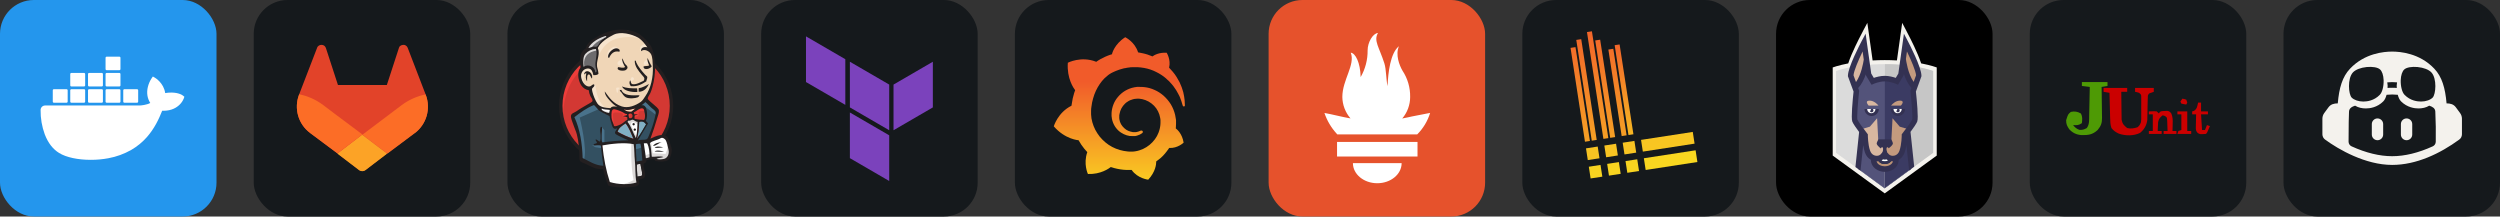 <svg width="554.25" height="48" viewBox="0 0 2956 256" 
        fill="none" xmlns="http://www.w3.org/2000/svg" xmlns:xlink="http://www.w3.org/1999/xlink" version="1.1">
        <rect x="0" y="0" width="2956" height="256" fill="#333333" stroke="none"/>
        <defs>
            



<linearGradient id="icon_4_linearGradient" x1="123.5" y1="250.434" x2="123.5" y2="96.701" gradientUnits="userSpaceOnUse">
<stop stop-color="#FCEE1F"/>
<stop offset="1" stop-color="#F15B2A"/>
</linearGradient>

<linearGradient id="icon_6_paint0_linear_124_75" x1="195.024" y1="594.696" x2="-212.871" y2="-1690.35" gradientUnits="userSpaceOnUse">
<stop stop-color="#FAED1E"/>
<stop offset="1" stop-color="#F15B2B"/>
</linearGradient>
<linearGradient id="icon_6_paint1_linear_124_75" x1="155.831" y1="609.654" x2="-480.825" y2="-701.764" gradientUnits="userSpaceOnUse">
<stop stop-color="#FAED1E"/>
<stop offset="1" stop-color="#F15B2B"/>
</linearGradient>
<linearGradient id="icon_6_paint2_linear_124_75" x1="226.336" y1="830.741" x2="-181.559" y2="-1454.3" gradientUnits="userSpaceOnUse">
<stop stop-color="#FAED1E"/>
<stop offset="1" stop-color="#F15B2B"/>
</linearGradient>
<linearGradient id="icon_6_paint3_linear_124_75" x1="194.99" y1="594.595" x2="-212.906" y2="-1690.45" gradientUnits="userSpaceOnUse">
<stop stop-color="#FAED1E"/>
<stop offset="1" stop-color="#F15B2B"/>
</linearGradient>
<linearGradient id="icon_6_paint4_linear_124_75" x1="226.426" y1="830.761" x2="-181.07" y2="-1454.43" gradientUnits="userSpaceOnUse">
<stop stop-color="#FAED1E"/>
<stop offset="1" stop-color="#F15B2B"/>
</linearGradient>
<linearGradient id="icon_6_paint5_linear_124_75" x1="147.941" y1="447.412" x2="-488.715" y2="-864.006" gradientUnits="userSpaceOnUse">
<stop stop-color="#FAED1E"/>
<stop offset="1" stop-color="#F15B2B"/>
</linearGradient>
<linearGradient id="icon_6_paint6_linear_124_75" x1="195.1" y1="594.676" x2="-212.395" y2="-1690.52" gradientUnits="userSpaceOnUse">
<stop stop-color="#FAED1E"/>
<stop offset="1" stop-color="#F15B2B"/>
</linearGradient>
<linearGradient id="icon_6_paint7_linear_124_75" x1="226.371" y1="830.66" x2="-181.525" y2="-1454.38" gradientUnits="userSpaceOnUse">
<stop stop-color="#FAED1E"/>
<stop offset="1" stop-color="#F15B2B"/>
</linearGradient>
<linearGradient id="icon_6_paint8_linear_124_75" x1="264.486" y1="327.975" x2="252.801" y2="8.464" gradientUnits="userSpaceOnUse">
<stop stop-color="#FAED1E"/>
<stop offset="1" stop-color="#F15B2B"/>
</linearGradient>
<linearGradient id="icon_6_paint9_linear_124_75" x1="266.817" y1="328.092" x2="255.323" y2="8.381" gradientUnits="userSpaceOnUse">
<stop stop-color="#FAED1E"/>
<stop offset="1" stop-color="#F15B2B"/>
</linearGradient>
<linearGradient id="icon_6_paint10_linear_124_75" x1="268.68" y1="328.209" x2="257.331" y2="8.31" gradientUnits="userSpaceOnUse">
<stop stop-color="#FAED1E"/>
<stop offset="1" stop-color="#F15B2B"/>
</linearGradient>
<linearGradient id="icon_6_paint11_linear_124_75" x1="265.694" y1="328.064" x2="254.105" y2="8.417" gradientUnits="userSpaceOnUse">
<stop stop-color="#FAED1E"/>
<stop offset="1" stop-color="#F15B2B"/>
</linearGradient>
<linearGradient id="icon_6_paint12_linear_124_75" x1="261.666" y1="327.844" x2="249.738" y2="8.541" gradientUnits="userSpaceOnUse">
<stop stop-color="#FAED1E"/>
<stop offset="1" stop-color="#F15B2B"/>
</linearGradient>
<linearGradient id="icon_6_paint13_linear_124_75" x1="139.641" y1="231.642" x2="110.021" y2="39.277" gradientUnits="userSpaceOnUse">
<stop stop-color="#FAED1E"/>
<stop offset="1" stop-color="#F15B2B"/>
</linearGradient>



        </defs>
        
            <g transform="translate(0, 0)">
                <svg width="256" height="256" title="Docker" viewBox="0 0 256 256" fill="none" xmlns="http://www.w3.org/2000/svg">
<rect width="256" height="256" rx="40" fill="#2496ED"/>
<path d="M147.046 121.464H162.056C162.404 121.464 162.738 121.326 162.985 121.08C163.232 120.835 163.372 120.501 163.373 120.153V106.787C163.373 106.438 163.235 106.103 162.987 105.855C162.74 105.608 162.405 105.47 162.056 105.47H147.046C146.699 105.47 146.365 105.608 146.12 105.853C145.874 106.099 145.736 106.432 145.736 106.78V120.153C145.736 120.876 146.324 121.464 147.046 121.464ZM126.122 83.001H141.125C141.474 83.001 141.809 82.862 142.056 82.615C142.303 82.368 142.442 82.033 142.442 81.684V68.31C142.44 67.962 142.301 67.629 142.054 67.383C141.807 67.138 141.473 67 141.125 67H126.122C125.775 67 125.441 67.138 125.196 67.384C124.95 67.63 124.812 67.963 124.812 68.31V81.684C124.812 82.406 125.393 83.001 126.122 83.001ZM126.122 102.232H141.125C141.473 102.231 141.808 102.091 142.054 101.845C142.301 101.598 142.44 101.264 142.442 100.915V87.549C142.44 87.201 142.301 86.867 142.054 86.622C141.807 86.376 141.473 86.238 141.125 86.238H126.122C125.775 86.238 125.441 86.376 125.196 86.622C124.95 86.868 124.812 87.201 124.812 87.549V100.915C124.812 101.637 125.393 102.225 126.122 102.232ZM105.368 102.232H120.385C120.732 102.229 121.063 102.088 121.307 101.842C121.551 101.595 121.688 101.262 121.688 100.915V87.549C121.688 87.201 121.55 86.868 121.304 86.622C121.058 86.376 120.725 86.238 120.378 86.238H105.375C105.028 86.238 104.694 86.376 104.448 86.622C104.203 86.868 104.065 87.201 104.065 87.549V100.915C104.065 101.637 104.653 102.225 105.375 102.232M84.38 102.232H99.39C99.738 102.231 100.071 102.091 100.317 101.844C100.562 101.597 100.7 101.263 100.7 100.915V87.549C100.7 87.201 100.562 86.868 100.316 86.622C100.071 86.376 99.737 86.238 99.39 86.238H84.38C84.032 86.238 83.698 86.376 83.451 86.622C83.204 86.867 83.064 87.201 83.063 87.549V100.915C83.063 101.637 83.658 102.225 84.38 102.232ZM126.122 121.464H141.125C141.473 121.464 141.807 121.326 142.054 121.08C142.301 120.835 142.44 120.501 142.442 120.153V106.787C142.442 106.438 142.303 106.103 142.056 105.855C141.809 105.608 141.474 105.47 141.125 105.47H126.122C125.775 105.47 125.441 105.608 125.196 105.853C124.95 106.099 124.812 106.432 124.812 106.78V120.153C124.812 120.876 125.393 121.464 126.122 121.464ZM105.368 121.464H120.385C120.731 121.462 121.062 121.323 121.307 121.077C121.551 120.832 121.688 120.5 121.688 120.153V106.787C121.689 106.615 121.656 106.444 121.591 106.285C121.526 106.126 121.43 105.981 121.309 105.858C121.188 105.736 121.044 105.639 120.886 105.572C120.727 105.505 120.557 105.47 120.385 105.47H105.368C105.022 105.471 104.69 105.61 104.446 105.856C104.202 106.101 104.065 106.434 104.065 106.78V120.153C104.065 120.876 104.653 121.464 105.375 121.464M84.38 121.464H99.39C99.737 121.464 100.071 121.326 100.316 121.08C100.562 120.834 100.7 120.501 100.7 120.153V106.787C100.701 106.615 100.668 106.444 100.603 106.285C100.538 106.126 100.442 105.981 100.321 105.858C100.2 105.736 100.056 105.639 99.898 105.572C99.739 105.505 99.569 105.47 99.397 105.47H84.38C84.031 105.47 83.696 105.608 83.448 105.855C83.201 106.103 83.063 106.438 83.063 106.787V120.153C83.063 120.876 83.658 121.464 84.38 121.464ZM63.697 121.464H78.713C79.06 121.462 79.391 121.323 79.635 121.077C79.88 120.832 80.017 120.5 80.017 120.153V106.787C80.018 106.615 79.985 106.444 79.92 106.285C79.855 106.126 79.759 105.981 79.638 105.858C79.517 105.736 79.373 105.639 79.214 105.572C79.056 105.505 78.885 105.47 78.713 105.47H63.697C63.35 105.471 63.019 105.61 62.775 105.856C62.531 106.101 62.393 106.434 62.393 106.78V120.153C62.393 120.876 62.967 121.464 63.697 121.464ZM216.321 113.049C215.861 112.687 211.561 109.436 202.48 109.436C200.086 109.443 197.692 109.649 195.326 110.052C193.57 98.011 183.618 92.132 183.171 91.877L180.735 90.467L179.134 92.783C177.122 95.886 175.663 99.314 174.799 102.912C173.17 109.783 174.161 116.243 177.653 121.761C173.439 124.113 166.674 124.687 165.3 124.736H53.32C51.914 124.738 50.566 125.296 49.57 126.289C48.575 127.282 48.013 128.629 48.007 130.035C47.876 139.844 49.537 149.595 52.909 158.807C56.769 168.922 62.507 176.374 69.98 180.935C78.338 186.057 91.938 188.989 107.344 188.989C114.307 189.01 121.249 188.38 128.098 187.105C137.61 185.358 146.763 182.032 155.178 177.266C162.12 173.25 168.353 168.143 173.665 162.136C182.534 152.092 187.818 140.907 191.749 130.97H193.315C203.033 130.97 209.004 127.081 212.298 123.822C214.487 121.747 216.194 119.218 217.306 116.413L218 114.373L216.321 113.049Z" fill="white"/>
</svg>
            </g>

            <g transform="translate(300, 0)">
                <svg width="256" height="256" title="GitLab" viewBox="0 0 256 256" fill="none" xmlns="http://www.w3.org/2000/svg" id="gitlab">
<style>
#gitlab {
    rect {fill: #15191C}

    @media (prefers-color-scheme: light) {
        rect {fill: #F4F2ED}
    }
}
</style>
<rect width="256" height="256" rx="40" fill="#15191C"/>
<path d="M203.416 112.127L203.253 111.638L182.034 56.469C181.545 55.327 180.892 54.511 179.913 53.858C178.933 53.205 177.791 52.878 176.648 53.042C175.506 53.042 174.363 53.531 173.384 54.184C172.404 54.837 171.752 55.98 171.588 56.959L157.388 100.539H99.608L85.408 56.959C85.082 55.98 84.429 54.837 83.613 54.184C82.633 53.531 81.654 53.042 80.348 53.042C79.206 53.042 78.063 53.205 77.084 53.858C76.105 54.511 75.288 55.327 74.962 56.469L53.743 111.474L53.58 111.964C47.378 128.286 52.601 146.73 66.638 157.176L66.801 157.339L98.955 181.333L114.788 193.411L124.418 200.756C126.703 202.551 129.967 202.551 132.252 200.756L141.882 193.411L157.715 181.333L190.032 157.176C190.032 157.176 190.032 157.176 190.195 157.176C204.396 146.893 209.619 128.449 203.416 112.127Z" fill="#E24329"/>
<path d="M203.416 112.127L203.253 111.638C192.807 113.76 183.177 118.167 174.853 124.369C174.69 124.369 149.717 143.302 128.498 159.298C144.331 171.213 158.041 181.659 158.041 181.659L190.359 157.503C190.359 157.503 190.359 157.503 190.522 157.503C204.396 146.893 209.619 128.449 203.416 112.127Z" fill="#FC6D26"/>
<path d="M98.955 181.659L114.788 193.738L124.418 201.082C126.703 202.878 129.967 202.878 132.252 201.082L141.882 193.738L157.715 181.659C157.715 181.659 144.004 171.213 128.172 159.298C112.666 171.213 98.955 181.659 98.955 181.659Z" fill="#FCA326"/>
<path d="M82.144 124.206C73.819 118.003 64.189 113.596 53.743 111.474L53.58 111.964C47.378 128.286 52.601 146.73 66.638 157.176L66.801 157.339L98.955 181.333C98.955 181.333 112.666 170.887 128.498 158.972C107.28 143.302 82.307 124.369 82.144 124.206Z" fill="#FC6D26"/>
</svg>
            </g>

            <g transform="translate(600, 0)">
                <svg width="256" height="256" title="Jenkins" viewBox="0 0 256 256" fill="none" xmlns="http://www.w3.org/2000/svg" id="jenkins">
<style>
#jenkins {
    rect {fill: #15191C}

    @media (prefers-color-scheme: light) {
        rect {fill: #F4F2ED}
    }
}
</style>
<rect width="256" height="256" rx="40" fill="#15191C"/>
<path fill-rule="evenodd" clip-rule="evenodd" d="M193.968 124.948C193.968 161.931 164.657 191.911 128.501 191.911C92.345 191.911 63.034 161.931 63.034 124.948C63.034 87.965 92.345 57.984 128.501 57.984C164.657 57.984 193.968 87.965 193.968 124.948Z" fill="#D33833"/>
<path d="M65.702 141.533C65.702 141.533 60.963 71.701 125.308 69.706L120.819 62.224L85.903 73.946L75.927 85.418L67.198 102.128L62.21 121.581L63.706 134.55" fill="#EF3D3A"/>
<path d="M83.662 79.267C72.175 91.02 65.067 107.247 65.067 125.198C65.067 143.146 72.175 159.375 83.662 171.125C95.153 182.876 110.991 190.127 128.5 190.127C146.009 190.127 161.848 182.876 173.339 171.125C184.824 159.375 191.934 143.146 191.934 125.198C191.934 107.247 184.824 91.02 173.339 79.267C161.848 67.519 146.009 60.268 128.5 60.267C110.991 60.268 95.153 67.519 83.662 79.267ZM80.754 173.968C68.547 161.484 61 144.23 61 125.198C61 106.163 68.547 88.911 80.754 76.426C92.959 63.939 109.853 56.199 128.5 56.201C147.147 56.199 164.043 63.939 176.245 76.426C188.454 88.911 196.001 106.165 196 125.198C196.001 144.23 188.454 161.484 176.245 173.968C164.043 186.455 147.147 194.194 128.5 194.194C109.853 194.194 92.959 186.455 80.754 173.968Z" fill="#231F20"/>
<path fill-rule="evenodd" clip-rule="evenodd" d="M156.059 125.319L146.083 126.816L132.615 128.312L123.886 128.561L115.406 128.312L108.922 126.317L103.185 120.082L98.696 107.363L97.699 104.619L91.713 102.624L88.222 96.888L85.728 88.658L88.471 81.425L94.955 79.18L100.193 81.675L102.687 87.161L105.68 86.662L106.677 85.416L105.68 79.679L105.43 72.447L106.926 62.471L106.868 56.773L111.416 49.502L119.396 43.766L133.363 37.78L148.825 40.025L162.293 49.752L168.528 59.727L172.519 66.96L173.516 84.917L170.523 100.38L165.037 114.096L159.799 121.329" fill="#F0D6B7"/>
<path fill-rule="evenodd" clip-rule="evenodd" d="M147.579 168.465L111.914 169.961V175.947L114.907 196.896L113.411 198.643L88.471 190.162L86.725 187.17L84.231 158.988L78.496 142.029L77.248 138.039L97.2 124.322L103.435 121.827L108.922 128.561L113.66 132.801L119.147 134.547L121.641 135.295L124.634 148.263L126.878 151.007L132.615 149.012L128.624 156.744L150.322 166.968L147.579 168.465Z" fill="#335061"/>
<path fill-rule="evenodd" clip-rule="evenodd" d="M88.471 81.425L94.955 79.18L100.193 81.675L102.687 87.161L105.68 86.662L106.428 83.669L104.932 77.934L106.428 64.216L105.181 56.734L109.67 51.497L119.396 43.766L116.653 40.025L102.936 46.759L97.2 51.248L93.958 58.231L88.97 64.965L87.473 72.946L88.471 81.425Z" fill="#6D6B6D"/>
<path fill-rule="evenodd" clip-rule="evenodd" d="M98.696 57.982C98.696 57.982 102.437 48.754 117.401 44.265C132.365 39.776 118.149 41.022 118.149 41.022L101.939 47.258L95.703 53.492L92.96 58.481L98.696 57.982Z" fill="#DCD9D8"/>
<path fill-rule="evenodd" clip-rule="evenodd" d="M91.214 79.679C91.214 79.679 85.977 62.221 105.929 59.727L105.181 56.734L91.464 59.977L87.473 72.946L88.471 81.425L91.214 79.679Z" fill="#DCD9D8"/>
<path fill-rule="evenodd" clip-rule="evenodd" d="M99.195 102.873L102.461 99.709C102.461 99.709 103.934 99.881 104.183 101.626C104.432 103.372 105.181 119.085 115.905 127.565C116.883 128.338 107.924 126.317 107.924 126.317L99.943 113.847" fill="#F7E4CD"/>
<path fill-rule="evenodd" clip-rule="evenodd" d="M145.086 98.135C145.086 98.135 145.667 90.575 147.703 91.157C149.739 91.738 149.739 93.774 149.739 93.774C149.739 93.774 144.795 96.972 145.086 98.135Z" fill="#F7E4CD"/>
<path d="M165.785 70.452C165.785 70.452 161.674 71.32 161.296 74.941C160.917 78.563 165.785 75.689 166.533 75.44" fill="#F7E4CD"/>
<path d="M135.608 70.702C135.608 70.702 130.12 71.45 130.12 74.941C130.12 78.433 136.356 78.184 138.102 76.687" fill="#F7E4CD"/>
<path fill-rule="evenodd" clip-rule="evenodd" d="M101.689 86.912C101.689 86.912 92.211 81.176 91.214 86.663C90.217 92.15 87.972 96.14 92.711 101.876L89.469 100.879L86.476 93.148L85.479 85.666L91.214 79.679L97.699 80.178L101.44 83.171L101.689 86.912Z" fill="#F7E4CD"/>
<path fill-rule="evenodd" clip-rule="evenodd" d="M106.178 71.2C106.178 71.2 110.418 49.253 131.867 45.013C149.525 41.523 158.801 45.761 162.293 49.752C162.293 49.752 146.581 31.047 131.617 36.783C116.653 42.52 105.68 52.994 105.929 59.727C106.354 71.196 106.178 71.2 106.178 71.2Z" fill="#F7E4CD"/>
<path fill-rule="evenodd" clip-rule="evenodd" d="M164.039 52.245C164.039 52.245 156.807 51.996 156.557 58.481C156.557 58.481 156.557 59.478 157.056 60.475C157.056 60.475 162.793 53.991 166.284 57.483" fill="#F7E4CD"/>
<path fill-rule="evenodd" clip-rule="evenodd" d="M132.369 61.151C132.369 61.151 131.124 51.198 122.638 56.984C117.152 60.725 117.651 65.963 118.648 66.96C119.646 67.958 119.374 69.967 120.134 68.588C120.893 67.209 120.643 62.72 123.387 61.474C126.13 60.226 130.627 58.833 132.369 61.151Z" fill="#F7E4CD"/>
<path fill-rule="evenodd" clip-rule="evenodd" d="M108.922 128.561L85.479 139.036C85.479 139.036 95.205 177.693 90.217 189.664L86.725 188.418L86.476 173.703L79.992 145.771L77.248 138.039L101.689 121.579L108.922 128.561Z" fill="#49728B"/>
<path fill-rule="evenodd" clip-rule="evenodd" d="M111.332 149.943L114.658 154.001V168.965H110.667C110.667 168.965 110.169 158.49 110.169 157.242C110.169 155.995 110.667 151.506 110.667 151.506" fill="#49728B"/>
<path fill-rule="evenodd" clip-rule="evenodd" d="M111.416 171.209L100.193 171.707L103.435 173.952L111.416 175.199" fill="#49728B"/>
<path fill-rule="evenodd" clip-rule="evenodd" d="M149.824 168.715L159.051 168.465L161.296 191.41L151.818 192.657L149.824 168.715Z" fill="#335061"/>
<path fill-rule="evenodd" clip-rule="evenodd" d="M152.317 168.715L166.284 167.966C166.284 167.966 172.02 153.501 172.02 152.753C172.02 152.005 177.008 131.804 177.008 131.804L165.785 120.083L163.54 118.087L157.555 124.073V147.267L152.317 168.715Z" fill="#335061"/>
<path fill-rule="evenodd" clip-rule="evenodd" d="M158.552 166.969L149.824 168.715L151.07 175.698C154.312 177.195 159.799 173.204 159.799 173.204" fill="#49728B"/>
<path fill-rule="evenodd" clip-rule="evenodd" d="M158.802 123.325L176.26 136.293L176.759 130.308L163.54 118.087L158.802 123.325Z" fill="#49728B"/>
<path fill-rule="evenodd" clip-rule="evenodd" d="M120.071 217.849L114.907 196.896L112.339 181.436L111.914 169.961L135.284 168.717L149.824 168.715L148.502 194.904L150.746 215.105L150.497 218.846L131.543 220.343L120.071 217.849Z" fill="white"/>
<path fill-rule="evenodd" clip-rule="evenodd" d="M146.581 168.465C146.581 168.465 145.334 194.403 149.075 212.858C149.075 212.858 141.593 217.597 130.619 218.844L151.569 218.096L154.063 216.599L151.07 175.698L150.322 166.968" fill="#DCD9D8"/>
<path fill-rule="evenodd" clip-rule="evenodd" d="M161.721 189.417L171.447 186.674L189.902 185.676L192.646 177.197L187.658 162.482L181.922 161.734L173.941 164.228L166.284 167.966L162.219 167.221L159.051 168.465" fill="white"/>
<path fill-rule="evenodd" clip-rule="evenodd" d="M161.545 184.427C161.545 184.427 168.029 181.435 169.027 181.684L166.284 167.966L169.526 166.72C169.526 166.72 171.77 179.688 171.77 181.185C171.77 181.185 185.736 181.933 186.983 181.933C186.983 181.933 189.976 176.197 189.228 170.211L191.972 178.192L192.221 182.681L188.231 188.667L183.742 189.664L176.26 189.415L173.766 186.173L165.037 187.42L162.293 188.418" fill="#DCD9D8"/>
<path d="M151.744 166.722L146.258 152.756L140.521 144.526C140.521 144.526 141.768 141.034 143.514 141.034C145.26 141.034 149.25 141.034 149.25 141.034L154.737 143.029L154.239 152.257L151.744 166.722Z" fill="white"/>
<path fill-rule="evenodd" clip-rule="evenodd" d="M152.816 161.981C152.816 161.981 145.833 148.514 145.833 146.519C145.833 146.519 147.079 143.526 148.825 144.274C150.572 145.022 154.313 147.017 154.313 147.017V142.279L145.833 140.532L140.097 141.281L149.824 164.226L151.818 164.475" fill="#DCD9D8"/>
<path d="M122.316 129.063L115.406 128.312L108.922 126.317V128.561L112.09 132.055L122.066 136.545" fill="white"/>
<path fill-rule="evenodd" clip-rule="evenodd" d="M111.167 129.811C111.167 129.811 118.899 133.053 121.393 132.305L121.641 135.295L114.659 133.802L110.419 130.809L111.167 129.811Z" fill="#DCD9D8"/>
<path fill-rule="evenodd" clip-rule="evenodd" d="M161.694 141.883C157.462 141.759 153.639 141.256 150.291 140.312C150.519 138.939 150.093 137.593 150.435 136.604C151.368 135.932 152.932 135.943 154.342 135.785C153.122 135.186 151.409 134.949 150.002 135.295C149.969 134.343 149.542 133.752 149.283 133.007C151.662 132.158 157.279 126.591 160.438 128.434C161.944 129.311 162.583 134.319 162.7 136.755C162.797 138.775 162.517 140.813 161.694 141.883Z" fill="#D33833"/>
<path fill-rule="evenodd" clip-rule="evenodd" d="M141.457 134.965C141.446 135.285 141.433 135.608 141.42 135.931C140.099 136.799 137.965 136.788 136.515 137.518C138.653 137.611 140.336 138.126 141.792 138.852C141.76 139.658 141.729 140.464 141.697 141.271C139.276 142.929 137.063 145.398 134.212 146.953C132.863 147.688 128.132 149.58 126.697 149.246C125.886 149.057 125.812 148.05 125.488 147.101C124.797 145.068 123.205 141.832 123.067 138.772C122.89 134.907 122.5 128.429 126.665 129.225C130.025 129.866 133.934 131.414 136.536 132.836C138.126 133.705 139.045 134.78 141.457 134.965Z" fill="#D33833"/>
<path fill-rule="evenodd" clip-rule="evenodd" d="M143.863 139.577C143.493 137.472 143.066 136.871 143.231 135.034C148.846 131.29 149.901 141.465 143.863 139.577Z" fill="#D33833"/>
<path fill-rule="evenodd" clip-rule="evenodd" d="M151.993 141.284C151.993 141.284 150.247 138.789 151.494 138.041C152.742 137.293 153.989 138.042 154.737 136.794C155.485 135.547 154.737 134.799 154.986 133.303C155.235 131.806 156.483 131.556 157.73 131.307C158.976 131.058 162.469 130.559 162.967 131.806L161.471 127.317L158.478 126.32L149.001 131.806L148.502 134.55V140.036" fill="#EF3D3A"/>
<path fill-rule="evenodd" clip-rule="evenodd" d="M125.807 149.514C125.507 145.622 125.19 141.735 124.837 137.846C124.309 132.04 126.232 133.053 131.265 133.053C132.033 133.053 135.998 133.97 136.281 134.55C137.641 137.328 134.007 136.711 137.848 138.806C141.091 140.574 146.819 137.732 145.509 133.802C144.776 132.928 141.688 133.529 140.582 132.955C138.634 131.945 136.685 130.935 134.737 129.925C132.258 128.639 126.528 126.764 123.886 128.561C117.189 133.116 124.308 144.495 126.697 149.246" fill="#EF3D3A"/>
<path fill-rule="evenodd" clip-rule="evenodd" d="M132.369 61.151C125.572 59.568 122.194 63.996 120.134 68.588C118.294 68.142 119.026 65.64 119.491 64.365C120.708 61.019 125.611 56.565 129.617 57.169C131.341 57.429 133.674 59.005 132.369 61.151Z" fill="#231F20"/>
<path fill-rule="evenodd" clip-rule="evenodd" d="M165.489 68.892C165.596 68.896 165.705 68.9 165.812 68.905C167.348 72.096 168.677 75.476 170.615 78.293C169.317 81.316 160.785 83.992 160.917 78.563C162.762 77.757 165.947 78.398 167.583 77.368C166.637 74.773 165.272 72.563 165.489 68.892Z" fill="#231F20"/>
<path fill-rule="evenodd" clip-rule="evenodd" d="M135.85 68.975C137.307 71.647 137.781 74.454 139.853 76.473C140.786 77.382 142.6 78.49 141.701 81.019C141.491 81.615 139.955 82.945 139.068 83.206C135.829 84.162 128.282 83.403 130.838 79.365C133.517 79.49 137.117 81.105 139.119 79.16C137.582 76.702 134.841 71.84 135.85 68.975Z" fill="#231F20"/>
<path fill-rule="evenodd" clip-rule="evenodd" d="M164.273 96.13C159.397 99.263 153.959 102.669 145.968 101.879C144.261 100.395 143.61 97.091 145.269 94.91C146.132 96.394 145.59 99.124 147.996 99.535C152.53 100.311 157.807 96.761 161.068 95.521C163.091 92.111 160.894 90.857 159.072 88.663C155.342 84.167 150.339 78.594 150.521 71.864C152.029 70.771 152.159 73.532 152.375 74.035C154.322 78.593 159.224 84.422 162.801 88.323C163.679 89.284 165.126 90.206 165.287 90.841C165.75 92.688 164.08 94.901 164.273 96.13Z" fill="#231F20"/>
<path fill-rule="evenodd" clip-rule="evenodd" d="M99.982 92.832C98.454 91.96 98.09 88.117 96.295 88.007C93.731 87.852 94.198 92.993 94.209 95.999C92.443 94.396 92.133 89.462 93.43 86.928C91.952 86.202 91.292 87.728 90.472 88.266C91.525 80.612 101.669 84.716 99.982 92.832Z" fill="#231F20"/>
<path fill-rule="evenodd" clip-rule="evenodd" d="M167.379 99.317C165.108 103.638 161.897 108.397 155.236 108.535C155.101 107.14 154.997 105.016 155.244 104.176C160.336 103.687 163.48 101.095 167.379 99.317Z" fill="#231F20"/>
<path fill-rule="evenodd" clip-rule="evenodd" d="M135.465 102.119C139.714 104.353 147.522 104.593 153.297 104.424C153.606 105.689 153.599 107.252 153.611 108.795C146.188 109.165 137.412 107.328 135.465 102.119Z" fill="#231F20"/>
<path fill-rule="evenodd" clip-rule="evenodd" d="M134.658 106.284C137.596 113.661 147.693 112.812 156.209 112.608C155.834 113.566 155.021 114.697 154.011 115.106C151.283 116.217 143.756 117.059 139.968 115.047C137.566 113.77 136.022 110.884 134.706 109.193C134.07 108.376 130.905 106.289 134.658 106.284Z" fill="#231F20"/>
<path fill-rule="evenodd" clip-rule="evenodd" d="M163.919 146.973C160.471 152.878 157.172 158.943 153.082 164.152C154.797 159.109 155.531 150.67 155.79 144.237C159.377 142.558 162.449 144.615 163.919 146.973Z" fill="#81B0C4"/>
<path fill-rule="evenodd" clip-rule="evenodd" d="M182.471 168.196C178.611 168.969 175.899 172.72 172.133 172.48C174.203 169.562 177.829 168.332 182.471 168.196Z" fill="#231F20"/>
<path fill-rule="evenodd" clip-rule="evenodd" d="M184.174 174.237C181.028 174.569 177.332 175.079 174.141 174.816C175.652 172.509 181.472 173.305 184.174 174.237Z" fill="#231F20"/>
<path fill-rule="evenodd" clip-rule="evenodd" d="M185.264 179.445C181.728 179.522 177.333 179.451 173.972 179.169C175.96 177.034 182.971 178.377 185.264 179.445Z" fill="#231F20"/>
<path fill-rule="evenodd" clip-rule="evenodd" d="M157.266 193.698C157.773 198.138 159.534 202.638 159.313 207.501C157.358 208.16 156.235 208.737 153.615 208.734C153.431 204.6 152.878 198.282 153.043 194.342C154.331 194.427 156.231 193.422 157.266 193.698Z" fill="#DCD9D8"/>
<path fill-rule="evenodd" clip-rule="evenodd" d="M151.565 128.252C149.79 129.41 148.278 130.857 146.573 132.095C142.791 132.282 140.728 131.833 137.95 129.662C137.995 129.488 138.274 129.565 138.285 129.351C142.333 131.155 147.478 128.617 151.565 128.252Z" fill="#F0D6B7"/>
<path fill-rule="evenodd" clip-rule="evenodd" d="M130.316 155.843C131.428 151.024 135.786 148.528 139.743 145.875C143.828 151.058 146.312 157.724 149.047 164.157C142.584 162.209 135.98 159.048 130.316 155.843Z" fill="#81B0C4"/>
<path fill-rule="evenodd" clip-rule="evenodd" d="M153.043 194.342C152.878 198.282 153.431 204.6 153.615 208.734C156.235 208.737 157.358 208.16 159.313 207.501C159.534 202.638 157.773 198.138 157.266 193.698C156.231 193.422 154.331 194.427 153.043 194.342ZM112.256 171.934C113.983 187.813 116.485 201.162 121.073 215.223C131.257 218.315 143.534 218.584 152.536 215.794C150.883 207.858 151.605 198.196 150.639 189.727C149.911 183.362 150.282 176.957 149.284 170.462C138.377 168.193 122.96 169.932 112.256 171.934ZM151.863 170.562C151.771 177.382 152.168 184.109 152.689 190.937C155.308 190.544 157.085 190.281 159.518 189.748C158.728 183.174 158.825 175.778 157.216 169.963C155.356 169.98 153.718 169.941 151.863 170.562ZM165.147 169.463C163.905 169.178 162.458 169.452 161.27 169.475C161.828 175.034 163.183 181.168 163.659 187.004C165.527 187.062 166.526 186.181 168.062 185.884C168.145 180.762 167.615 173.705 165.147 169.463ZM185.262 187.841C189.156 186.895 191.605 182.125 190.516 177.227C189.785 173.935 188.483 167.736 187.09 165.63C186.06 164.072 183.269 162.033 181.04 163.46C177.414 165.782 171.027 166.456 168.383 169.266C169.708 173.681 170.12 179.744 170.667 185.337C175.196 185.62 180.77 184.091 184.537 185.713C181.907 186.565 178.494 186.572 176.222 187.813C178.079 188.71 182.427 188.529 185.262 187.841ZM149.047 164.157C146.312 157.724 143.828 151.058 139.743 145.875C135.786 148.528 131.428 151.024 130.316 155.843C135.98 159.048 142.584 162.209 149.047 164.157ZM155.79 144.237C155.531 150.67 154.797 159.109 153.082 164.152C157.172 158.943 160.471 152.878 163.919 146.973C162.449 144.615 159.377 142.558 155.79 144.237ZM148.146 141.521C146.597 141.354 145.281 143.302 143.266 142.46C142.805 142.97 142.385 143.523 141.914 144.021C146.365 149.384 148.387 156.993 151.824 163.296C153.669 157.242 153.456 150.609 153.862 144.001C151.328 144.162 149.922 141.709 148.146 141.521ZM143.863 139.577C143.493 137.472 143.066 136.871 143.231 135.034C148.846 131.29 149.901 141.465 143.863 139.577ZM136.536 132.836C133.934 131.414 130.025 129.866 126.665 129.225C122.5 128.428 122.89 134.907 123.067 138.772C123.205 141.832 124.797 145.068 125.488 147.101C125.812 148.05 125.886 149.057 126.697 149.246C128.132 149.58 132.863 147.688 134.212 146.953C137.063 145.398 139.276 142.929 141.697 141.271C141.729 140.464 141.76 139.658 141.792 138.852C140.336 138.126 138.653 137.611 136.515 137.518C137.965 136.788 140.099 136.799 141.42 135.931C141.433 135.608 141.446 135.285 141.457 134.965C139.045 134.78 138.126 133.705 136.536 132.836ZM111.685 128.322C109.526 130.514 117.742 133.502 120.357 133.663C120.343 132.276 121.148 130.968 120.986 129.973C117.879 129.428 113.796 129.788 111.685 128.322ZM138.285 129.351C138.274 129.565 137.995 129.488 137.95 129.662C140.728 131.833 142.791 132.282 146.573 132.095C148.278 130.857 149.79 129.41 151.565 128.252C147.478 128.617 142.333 131.155 138.285 129.351ZM162.7 136.755C162.583 134.319 161.944 129.311 160.438 128.434C157.279 126.59 151.662 132.158 149.283 133.007C149.542 133.752 149.969 134.343 150.002 135.295C151.409 134.949 153.122 135.186 154.342 135.785C152.932 135.943 151.368 135.932 150.435 136.604C150.093 137.593 150.519 138.939 150.291 140.312C153.639 141.256 157.462 141.759 161.694 141.883C162.517 140.813 162.797 138.775 162.7 136.755ZM108.05 130.442C107.372 129.959 102.785 123.991 102.157 124.238C93.856 127.512 86.095 133.172 79.16 138.525C85.772 152.714 88.442 170.097 88.913 186.852C96.488 190.395 103.142 195.502 113.42 196.036C112.231 187.62 111.145 180.112 110.47 172.189C107.887 171.1 104.182 172.238 101.765 171.851C101.745 168.938 105.456 170.576 105.765 168.617C105.998 167.135 103.723 167.023 104.464 164.69C106.354 165.377 107.346 166.894 109.361 167.464C111.202 163.436 109.335 156.308 109.601 152.941C109.651 152.309 109.916 149.439 111.332 149.943C112.585 150.388 111.261 157.576 111.398 160.762C111.523 163.698 111.043 166.539 112.232 168.382C122.165 167.03 132.258 166.156 143.005 165.861C140.641 164.847 137.832 163.886 134.753 162.151C133.083 161.21 127.821 159.251 127.34 157.666C126.571 155.139 129.356 153.793 129.833 151.627C124.819 154.362 123.841 149.006 122.655 145.212C121.58 141.776 120.968 139.209 120.705 137.227C116.385 135.168 111.768 133.083 108.05 130.442ZM158.313 124.96C165.229 121.607 166.475 137.493 163.765 142.611C164.184 144.137 165.625 144.722 166.213 146.094C162.354 153.007 158.067 159.46 154.129 166.292C157.059 164.469 161.243 165.966 164.689 164.601C165.949 164.103 166.862 161.218 167.815 158.911C170.439 152.563 173.194 144.559 174.42 138.501C174.697 137.121 175.451 134.113 175.282 132.884C174.98 130.685 171.996 129.054 170.478 127.693C167.681 125.181 165.92 122.97 163.002 120.621C161.819 122.367 159.281 123.54 158.313 124.96ZM92.234 63.632C88.939 67.258 89.629 74.051 90.028 78.885C95.984 75.138 103.89 79.181 103.815 85.554C106.659 85.479 104.878 82.002 104.363 79.763C102.682 72.449 107.195 64.502 104.568 57.813C99.466 58.2 95.275 60.284 92.234 63.632ZM115.813 42.588C108.353 44.703 98.792 50.123 95.726 56.825C98.1 56.48 99.748 55.283 102.089 55.135C102.974 55.077 104.134 55.506 105.151 55.253C107.178 54.75 108.888 50.206 110.417 48.515C111.908 46.864 113.7 46.158 114.926 44.653C115.713 44.273 116.878 44.299 116.923 43.116C116.581 42.751 116.222 42.472 115.813 42.588ZM154.646 44.577C146.903 40.208 133.797 36.922 125.561 41.028C118.914 44.342 109.931 49.825 106.868 56.773C109.729 63.477 106.02 69.621 105.784 76.428C105.658 80.05 107.489 83.212 107.629 87.155C106.65 88.77 103.659 88.969 101.588 88.858C100.891 85.37 99.671 81.45 96.079 81.056C90.996 80.5 87.28 84.707 87.049 89.102C86.776 94.271 91.02 102.839 97.035 102.244C99.358 102.015 99.929 99.685 102.461 99.709C103.833 102.447 100.344 103.307 99.985 105.265C99.892 105.77 100.274 107.747 100.497 108.674C101.59 113.188 104.025 119.03 106.422 122.466C109.465 126.825 115.442 127.482 121.873 127.91C123.021 125.435 127.252 125.639 130.009 126.286C126.705 124.977 123.634 121.805 121.088 118.997C118.164 115.775 115.202 112.319 115.052 108.109C120.578 115.775 125.143 122.469 135.191 125.842C142.794 128.391 151.674 124.673 157.516 120.571C159.94 118.865 161.387 116.16 163.11 113.683C169.557 104.409 172.566 91.172 171.904 78.342C171.632 73.051 171.644 67.778 169.868 64.218C168.013 60.496 161.737 57.165 158.063 60.532C157.383 56.913 161.118 54.674 165.507 55.977C162.378 51.938 159.094 47.087 154.646 44.577ZM169.072 163.965C175.123 160.957 186.428 155.868 190.222 163.976C191.622 166.964 193.264 172.016 193.989 175.101C195.013 179.453 192.879 188.6 188.405 190.061C184.454 191.351 179.843 191.272 175.084 190.316C174.524 189.85 173.9 189.037 173.464 188.19C170.065 188.058 166.883 188.373 164.199 189.77C164.453 192.283 162.753 192.686 161.159 193.204C159.978 197.888 163.523 204.006 162.675 208.277C162.069 211.32 158.325 211.791 155.573 212.36C155.484 214.051 155.694 215.463 155.882 216.893C155.252 219.212 152.43 220.532 149.756 220.855C140.958 221.913 127.6 222.388 119.137 219.345C116.776 213.553 114.915 206.508 112.948 199.893C104.695 200.775 98.02 196.332 91.727 193.422C89.548 192.411 86.534 191.855 85.72 190.121C84.931 188.442 85.254 185.224 85.058 182.184C84.559 174.42 84.133 166.931 82.082 158.981C81.162 155.414 79.557 152.266 78.438 148.829C77.403 145.643 75.596 141.706 75.124 138.529C74.425 133.821 78.859 133.559 81.694 131.519C86.076 128.364 89.516 126.619 94.263 123.771C95.668 122.928 99.908 120.793 100.39 119.81C101.348 117.861 98.745 115.113 98.048 113.585C96.947 111.169 96.373 109.117 96.215 106.733C92.233 106.104 89.215 103.735 87.392 101.063C84.376 96.641 82.285 88.46 84.894 82.237C85.099 81.747 86.119 80.784 86.27 80.031C86.567 78.549 85.711 76.578 85.658 75.002C85.384 66.914 87.026 59.945 92.471 57.506C94.681 48.7 102.593 45.773 110.046 41.396C112.832 39.761 115.904 38.716 119.076 37.548C130.455 33.361 147.913 34.149 157.356 41.292C161.361 44.32 167.762 50.715 170.051 55.345C176.098 67.568 175.668 87.996 171.439 102.865C170.87 104.861 170.046 107.796 168.894 110.194C168.092 111.868 165.596 115.219 165.899 116.697C166.211 118.226 171.589 122.309 172.742 123.42C174.818 125.423 178.762 128.082 179.082 130.609C179.425 133.299 177.897 136.978 177.122 139.574C174.533 148.236 172.008 156.242 169.072 163.965Z" fill="#231F20"/>
<path fill-rule="evenodd" clip-rule="evenodd" d="M128.705 104.005C129.033 103.569 130.838 102.905 133.363 104.121C133.363 104.121 130.37 104.62 130.619 109.609L129.372 109.36C129.372 109.36 128.083 104.835 128.705 104.005Z" fill="#F7E4CD"/>
<path fill-rule="evenodd" clip-rule="evenodd" d="M150.572 146.893C150.572 147.65 149.958 148.264 149.2 148.264C148.442 148.264 147.828 147.65 147.828 146.893C147.828 146.136 148.442 145.521 149.2 145.521C149.958 145.521 150.572 146.136 150.572 146.893Z" fill="#1D1919"/>
<path fill-rule="evenodd" clip-rule="evenodd" d="M151.943 153.252C151.943 154.01 151.329 154.624 150.571 154.624C149.814 154.624 149.2 154.01 149.2 153.252C149.2 152.495 149.814 151.88 150.571 151.88C151.329 151.88 151.943 152.495 151.943 153.252Z" fill="#1D1919"/>
</svg>
            </g>

            <g transform="translate(900, 0)">
                <svg width="256" height="256" title="HashiCorp Terraform" viewBox="0 0 256 256" fill="none" xmlns="http://www.w3.org/2000/svg" id="terraform">
<style>
#terraform {
    rect {fill: #15191C}

    @media (prefers-color-scheme: light) {
        rect {fill: #F4F2ED}
    }
}
</style>
<rect width="256" height="256" rx="40" fill="#15191C"/>
<path fill-rule="evenodd" clip-rule="evenodd" d="M104.9 73L151.4 100V154L104.9 127V73Z" fill="#7B42BC"/>
<path fill-rule="evenodd" clip-rule="evenodd" d="M156.5 100V154L203 127V73L156.5 100Z" fill="#7B42BC"/>
<path fill-rule="evenodd" clip-rule="evenodd" d="M53 43V97L99.5 124V70L53 43Z" fill="#7B42BC"/>
<path fill-rule="evenodd" clip-rule="evenodd" d="M104.9 187L151.4 214V160L104.9 133V187Z" fill="#7B42BC"/>
</svg>
            </g>

            <g transform="translate(1200, 0)">
                <svg width="256" height="256" title="Grafana" viewBox="0 0 256 256" fill="none" xmlns="http://www.w3.org/2000/svg" id="grafana">
<style>
#grafana {
    rect {fill: #15191C}

    @media (prefers-color-scheme: light) {
        rect {fill: #F4F2ED}
    }
}
</style>
<rect width="256" height="256" rx="40" fill="#15191C"/>
<path d="M200.701 118.585C200.402 115.745 199.954 112.457 199.057 108.87C198.16 105.283 196.665 101.396 194.722 97.211C192.63 93.175 190.089 88.841 186.651 84.805C185.306 83.161 183.811 81.666 182.316 80.022C184.708 70.606 179.476 62.385 179.476 62.385C170.359 61.787 164.679 65.225 162.586 66.719C162.287 66.57 161.839 66.42 161.54 66.271C160.045 65.673 158.401 65.075 156.757 64.477C155.113 64.029 153.469 63.431 151.824 63.132C150.18 62.684 148.387 62.385 146.593 62.086C146.294 62.086 145.995 61.936 145.696 61.936C141.81 49.381 130.45 44 130.45 44C117.446 52.37 114.905 63.581 114.905 63.581C114.905 63.581 114.905 63.88 114.756 64.178C114.009 64.328 113.411 64.627 112.663 64.776C111.767 65.075 110.72 65.374 109.824 65.823C108.927 66.271 107.88 66.57 106.984 67.018C105.041 67.915 103.247 68.812 101.304 69.858C99.51 70.904 97.716 71.951 96.072 73.147C95.773 72.997 95.624 72.848 95.624 72.848C78.136 66.121 62.591 74.193 62.591 74.193C61.246 92.877 69.616 104.535 71.26 106.628C70.812 107.824 70.513 108.87 70.065 110.066C68.719 114.251 67.823 118.585 67.225 123.069C67.075 123.667 67.075 124.415 66.926 125.013C50.783 132.934 46 149.376 46 149.376C59.452 164.921 75.296 165.818 75.296 165.818C77.239 169.405 79.631 172.843 82.172 175.982C83.218 177.327 84.414 178.523 85.609 179.868C80.677 193.918 86.357 205.726 86.357 205.726C101.453 206.324 111.318 199.149 113.411 197.505C114.905 197.954 116.4 198.402 117.895 198.851C122.528 200.046 127.311 200.794 131.945 200.943C133.141 200.943 134.337 200.943 135.532 200.943H136.13H136.579H137.326H138.073C145.098 211.107 157.654 212.452 157.654 212.452C166.473 203.036 167.07 193.918 167.07 191.825C167.07 191.825 167.07 191.825 167.07 191.676C167.07 191.527 167.07 191.377 167.07 191.377C167.07 191.228 167.07 191.078 167.07 190.929C168.864 189.583 170.658 188.238 172.451 186.743C176.039 183.605 179.028 179.868 181.718 175.982C182.017 175.683 182.167 175.234 182.466 174.935C192.48 175.533 199.505 168.658 199.505 168.658C197.861 158.195 191.882 153.113 190.687 152.216C190.687 152.216 190.687 152.216 190.537 152.067L190.388 151.917L190.238 151.768C190.238 151.17 190.388 150.572 190.388 149.824C190.537 148.629 190.537 147.582 190.537 146.387V145.49V145.041V144.892C190.537 144.593 190.537 144.743 190.537 144.593V143.846V142.949C190.537 142.65 190.537 142.351 190.537 142.052C190.537 141.753 190.537 141.454 190.388 141.155L190.238 140.258L190.089 139.362C189.939 138.166 189.64 137.12 189.491 135.924C188.445 131.44 186.651 127.105 184.409 123.368C182.017 119.482 179.177 116.194 175.889 113.204C172.601 110.365 169.013 107.973 165.127 106.329C161.241 104.535 157.355 103.489 153.319 103.041C151.376 102.742 149.284 102.742 147.34 102.742H146.593H146.444H146.145H145.846H145.098C144.799 102.742 144.5 102.742 144.351 102.742C143.305 102.891 142.258 103.04 141.362 103.19C137.326 103.937 133.589 105.432 130.301 107.375C127.013 109.318 124.173 111.859 121.781 114.699C119.39 117.539 117.596 120.528 116.4 123.817C115.204 126.956 114.457 130.393 114.308 133.532C114.308 134.28 114.308 135.176 114.308 135.924C114.308 136.073 114.308 136.372 114.308 136.522V137.12C114.308 137.568 114.308 137.867 114.457 138.315C114.607 139.959 114.905 141.454 115.354 142.949C116.251 145.938 117.596 148.629 119.39 151.02C121.183 153.412 123.126 155.205 125.368 156.7C127.61 158.195 129.852 159.241 132.244 159.988C134.635 160.736 136.878 161.035 138.97 160.885C139.269 160.885 139.568 160.885 139.717 160.885C139.867 160.885 140.016 160.885 140.166 160.885C140.315 160.885 140.465 160.885 140.614 160.885C140.913 160.885 141.063 160.885 141.362 160.885H141.511H141.661C141.81 160.885 141.959 160.885 142.109 160.885C142.408 160.885 142.707 160.736 142.856 160.736C143.155 160.736 143.305 160.586 143.604 160.586C144.052 160.437 144.65 160.287 145.098 160.138C145.995 159.839 146.892 159.391 147.789 159.092C148.686 158.643 149.433 158.195 150.031 157.746C150.18 157.597 150.479 157.447 150.629 157.298C151.376 156.7 151.526 155.654 150.928 154.906C150.33 154.309 149.433 154.159 148.686 154.458C148.536 154.608 148.387 154.608 148.088 154.757C147.49 155.056 146.743 155.355 146.145 155.504C145.397 155.654 144.65 155.953 143.903 156.102C143.454 156.102 143.155 156.252 142.707 156.252C142.557 156.252 142.258 156.252 142.109 156.252C141.959 156.252 141.661 156.252 141.511 156.252C141.362 156.252 141.063 156.252 140.913 156.252C140.614 156.252 140.465 156.252 140.166 156.252H140.016H139.867C139.717 156.252 139.717 156.252 139.568 156.252C139.419 156.252 139.12 156.252 138.97 156.102C137.326 155.803 135.532 155.355 133.888 154.608C132.244 153.86 130.6 152.814 129.255 151.469C127.76 150.123 126.564 148.629 125.518 146.835C124.472 145.041 123.874 143.098 123.575 141.155C123.425 140.109 123.276 139.063 123.425 138.016C123.425 137.717 123.425 137.419 123.425 137.12V136.97V136.821C123.425 136.671 123.425 136.522 123.425 136.372C123.425 135.774 123.575 135.326 123.724 134.728C124.472 130.244 126.714 125.909 130.151 122.621C131.048 121.724 131.945 120.977 132.991 120.379C134.038 119.632 135.084 119.034 136.13 118.585C137.176 118.137 138.372 117.689 139.568 117.39C140.764 117.091 141.959 116.792 143.155 116.792C143.753 116.792 144.351 116.642 144.949 116.642C145.098 116.642 145.248 116.642 145.397 116.642H145.846H146.145H146.294H146.743C148.088 116.792 149.433 116.941 150.629 117.24C153.17 117.838 155.711 118.735 158.102 120.08C162.885 122.77 166.921 126.806 169.312 131.739C170.508 134.13 171.405 136.821 171.853 139.661C172.003 140.408 172.003 141.006 172.152 141.753V142.202V142.65C172.152 142.799 172.152 142.949 172.152 143.098C172.152 143.248 172.152 143.397 172.152 143.547V143.995V144.444C172.152 144.743 172.152 145.34 172.152 145.639C172.152 146.387 172.003 147.134 172.003 147.881C171.853 148.629 171.853 149.376 171.704 150.123C171.554 150.871 171.405 151.618 171.256 152.365C170.957 153.86 170.359 155.205 169.91 156.7C168.864 159.54 167.369 162.23 165.576 164.622C161.988 169.554 157.056 173.59 151.526 176.131C148.686 177.327 145.846 178.373 142.856 178.822C141.362 179.121 139.867 179.27 138.372 179.27H138.073H137.774H137.326H136.579H136.13H135.981C135.233 179.27 134.337 179.27 133.589 179.121C130.301 178.822 127.162 178.224 124.023 177.327C120.884 176.43 117.895 175.234 115.055 173.74C109.375 170.75 104.293 166.416 100.257 161.483C98.314 158.942 96.521 156.252 95.026 153.412C93.531 150.572 92.485 147.582 91.588 144.593C90.691 141.604 90.243 138.465 90.094 135.326V134.728V134.579V134.429V134.13V133.682V133.532V133.383V133.084V132.337V132.187V131.888C90.094 131.44 90.094 131.141 90.094 130.692C90.094 129.198 90.243 127.554 90.542 125.909C90.691 124.265 90.99 122.77 91.289 121.126C91.588 119.482 92.037 117.987 92.485 116.343C93.382 113.204 94.428 110.215 95.773 107.375C98.464 101.695 101.902 96.613 105.937 92.578C106.984 91.531 108.03 90.635 109.226 89.738C109.674 89.289 110.72 88.392 111.916 87.645C113.112 86.898 114.308 86.15 115.653 85.553C116.251 85.254 116.849 84.955 117.596 84.656C117.895 84.506 118.194 84.357 118.642 84.207C118.941 84.058 119.24 83.908 119.689 83.759C121.034 83.161 122.379 82.713 123.724 82.264C124.023 82.115 124.472 82.115 124.77 81.965C125.069 81.816 125.518 81.816 125.817 81.666C126.564 81.517 127.162 81.367 127.909 81.069C128.208 80.919 128.657 80.919 128.956 80.769C129.255 80.769 129.703 80.62 130.002 80.62C130.301 80.62 130.749 80.471 131.048 80.471L131.646 80.321L132.244 80.172C132.543 80.172 132.991 80.022 133.29 80.022C133.739 80.022 134.038 79.873 134.486 79.873C134.785 79.873 135.383 79.723 135.682 79.723C135.981 79.723 136.13 79.723 136.429 79.574H136.878H137.176H137.475C137.924 79.574 138.223 79.574 138.671 79.424H139.269H139.419H139.717C140.016 79.424 140.465 79.424 140.764 79.424C142.109 79.424 143.454 79.424 144.799 79.424C147.49 79.574 150.18 79.873 152.721 80.321C157.803 81.218 162.736 82.862 167.07 85.104C171.405 87.197 175.441 89.887 178.729 92.727C178.878 92.877 179.177 93.026 179.327 93.325C179.476 93.474 179.775 93.624 179.925 93.923C180.373 94.222 180.672 94.67 181.121 94.969C181.569 95.268 181.868 95.716 182.316 96.015C182.615 96.464 183.064 96.763 183.363 97.211C184.857 98.706 186.203 100.35 187.398 101.845C189.79 104.984 191.733 108.122 193.228 111.112C193.377 111.261 193.377 111.411 193.527 111.71C193.676 111.859 193.676 112.009 193.825 112.308C193.975 112.607 194.124 113.055 194.423 113.354C194.573 113.653 194.722 114.101 194.872 114.4C195.021 114.699 195.171 115.148 195.32 115.446C195.918 116.792 196.366 118.137 196.815 119.482C197.562 121.575 198.011 123.368 198.459 124.863C198.608 125.461 199.206 125.909 199.804 125.909C200.552 125.909 201 125.311 201 124.564C200.851 122.77 200.851 120.827 200.701 118.585Z" fill="url(#icon_4_linearGradient)"/>

</svg>
            </g>

            <g transform="translate(1500, 0)">
                <svg width="256" height="256" title="Prometheus" viewBox="0 0 256 256" fill="none" xmlns="http://www.w3.org/2000/svg">
<rect width="256" height="256" rx="40" fill="#E6522C"/>
<path d="M128.497 216.65C112.597 216.65 99.698 206.028 99.698 192.926H157.29C157.296 206.022 144.403 216.65 128.497 216.65Z" fill="white"/>
<path d="M80.93 185.071V167.82H176.064V185.071H80.93Z" fill="white"/>
<path d="M175.722 158.911H81.202C80.885 158.55 80.568 158.194 80.263 157.826C73.891 150.806 69.036 142.546 66 133.564C65.962 133.354 77.808 135.981 86.208 137.872C86.208 137.872 90.529 138.874 96.849 140.023C90.727 132.972 87.301 123.98 87.179 114.643C87.179 94.34 102.737 76.625 97.128 62.298C102.591 62.742 108.434 73.827 108.828 91.161C114.365 81.533 117.214 70.594 117.076 59.487C117.076 50.18 123.205 39.374 129.341 39C123.871 48.01 130.756 55.738 136.878 74.899C139.175 82.094 138.883 94.213 140.654 101.89C141.244 85.933 143.985 62.654 154.105 54.621C149.663 64.773 154.739 77.405 158.273 83.496C164.42 92.777 167.589 103.711 167.359 114.84C167.327 124.107 164.008 133.062 157.994 140.112C164.675 138.843 169.294 137.726 169.294 137.726L191 133.494C188.055 143.085 182.81 151.811 175.722 158.911Z" fill="white"/>
</svg>
            </g>

            <g transform="translate(1800, 0)">
                <svg width="256" height="256" title="Loki" viewBox="0 0 256 256" fill="none" xmlns="http://www.w3.org/2000/svg" id="loki">
<style>
#loki {
    rect {fill: #15191C}

    @media (prefers-color-scheme: light) {
        rect {fill: #F4F2ED}
    }
}
</style>
<rect width="256" height="256" rx="40" fill="#15191C"/>
<path d="M92.459 194.993L78.603 197.136L80.745 211L94.6 208.874L92.459 194.993Z" fill="url(#icon_6_paint0_linear_124_75)"/>
<path d="M142.492 179.271L203.67 169.844L201.528 155.98L140.367 165.39L142.492 179.271Z" fill="url(#icon_6_paint1_linear_124_75)"/>
<path d="M118.663 168.739L120.789 182.603L134.661 180.476L132.519 166.596L118.663 168.739Z" fill="url(#icon_6_paint2_linear_124_75)"/>
<path d="M116.304 205.525L114.162 191.661L100.307 193.788L102.432 207.668L116.304 205.525Z" fill="url(#icon_6_paint3_linear_124_75)"/>
<path d="M77.398 189.283L91.254 187.157L89.129 173.277L75.273 175.42L77.398 189.283Z" fill="url(#icon_6_paint4_linear_124_75)"/>
<path d="M204.875 177.697L143.697 187.107L145.839 200.987L207 191.561L204.875 177.697Z" fill="url(#icon_6_paint5_linear_124_75)"/>
<path d="M122.01 190.456L124.135 204.319L137.991 202.193L135.865 188.312L122.01 190.456Z" fill="url(#icon_6_paint6_linear_124_75)"/>
<path d="M99.102 185.951L112.957 183.808L110.832 169.945L96.96 172.071L99.102 185.951Z" fill="url(#icon_6_paint7_linear_124_75)"/>
<path d="M74.068 167.584L79.908 166.68L62.857 55.703L57 56.607L74.068 167.584Z" fill="url(#icon_6_paint8_linear_124_75)"/>
<path d="M82.1 166.345L87.957 165.441L69.651 46.293L63.794 47.197L82.1 166.345Z" fill="url(#icon_6_paint9_linear_124_75)"/>
<path d="M95.856 164.218L101.695 163.314L82.284 37L76.428 37.904L95.856 164.218Z" fill="url(#icon_6_paint10_linear_124_75)"/>
<path d="M103.888 162.979L109.744 162.075L92.04 46.912L86.183 47.816L103.888 162.979Z" fill="url(#icon_6_paint11_linear_124_75)"/>
<path d="M117.459 160.903L123.315 159.999L107.586 57.695L101.729 58.583L117.459 160.903Z" fill="url(#icon_6_paint12_linear_124_75)"/>
<path d="M125.507 159.664L131.364 158.76L115.032 52.538L109.175 53.425L125.507 159.664Z" fill="url(#icon_6_paint13_linear_124_75)"/>














</svg>
            </g>

            <g transform="translate(2100, 0)">
                <svg width="256" height="256" title="Snyk" viewBox="0 0 256 256" fill="none" xmlns="http://www.w3.org/2000/svg" id="snyk">
<style>
#snyk {
    rect {fill: #15191C}

    @media (prefers-color-scheme: light) {
        rect {fill: #F4F2ED}
    }
}
</style>
<rect width="256" height="256" rx="40" fill="15191C" />
<path d="M171.559 74.941C167.461 62.19 158.144 44.273 156.816 41.751L155.66 39.546C154.906 38.034 154.136 36.53 153.351 35.033L149.153 27.029L143.139 69.899L142.929 71.458C138.152 71.187 133.368 71.052 128.583 71.053C123.491 71.053 118.676 71.203 114.153 71.463L113.967 69.898L111.857 54.871C111.859 54.846 107.944 27.029 107.944 27.029L103.657 35.033C102.607 37.03 101.58 39.039 100.577 41.06L100.207 41.751C98.876 44.275 89.47 62.224 85.346 74.977C73.449 77.282 67 79.748 67 79.748V183.955L128.5 228.642L190 183.955V79.748C190 79.748 183.53 77.256 171.559 74.941Z" fill="#F4F2ED"/>
<path d="M154.961 155.846H128.452V110.315L101.554 154.515L97.372 199.902L128.038 222.37L128.452 222.674L159.814 199.74L154.961 155.846Z" fill="#3B3B63"/>
<path d="M127.997 222.207L70.93 180.706V83.93C70.93 83.93 92.031 75.856 128.075 75.856C164.12 75.856 185.067 83.93 185.067 83.93V180.706L127.998 222.208L127.997 222.207Z" fill="#DBDBDB"/>
<path d="M128.824 75.856L128.746 75.857V222.205H128.747L185.816 180.704V83.93C185.816 83.93 164.868 75.856 128.824 75.856Z" fill="#C6C6C6"/>
<path d="M159.657 199.647L154.814 155.846H128.303V222.572L159.657 199.647Z" fill="#3B3B63"/>
<path d="M97.372 199.902L128.452 222.674V110.315L101.554 154.515L97.372 199.902Z" fill="#53537A"/>
<path d="M141.828 186.964C141.828 194.474 134.95 198.196 128.641 198.196C122.331 198.196 115.314 194.474 115.314 186.964" fill="#BC9375"/>
<path d="M137.961 182.708C137.961 191.515 133.312 193.877 128.571 193.877C123.831 193.877 119.18 191.515 119.18 182.708" fill="#073251"/>
<path d="M128.571 190.848C123.505 190.848 121.042 187.057 121.042 179.266H123.457C123.457 188.388 126.91 188.388 128.571 188.388C130.231 188.388 133.684 188.388 133.684 179.266H136.099C136.099 187.057 133.635 190.848 128.571 190.848Z" fill="white"/>
<path d="M168.779 89.502C168.779 80.001 153.034 50.107 153.034 50.107L147.708 88.019L142.928 96.023L128.6 96.618L128.544 96.735V96.618L114.215 96.023L109.436 88.019L104.11 50.107C104.11 50.107 88.364 80.001 88.364 89.502L95.016 107.759C95.016 107.759 91.659 138.424 93.191 142.439C94.719 146.455 105.333 159.884 105.333 159.884C105.333 159.884 105.301 171.173 108.207 179.289C110.28 185.085 114.848 187.436 119.222 187.436C125.921 187.436 128.543 181.168 128.543 181.168C128.543 181.168 131.226 187.436 137.926 187.436C142.299 187.436 146.862 185.089 148.94 179.289C151.843 171.176 151.813 159.884 151.813 159.884C151.813 159.884 162.424 146.455 163.955 142.439C165.487 138.423 162.129 107.759 162.129 107.759L168.779 89.502Z" fill="#C49A7E"/>
<path d="M128.571 96.678L128.543 96.735V96.618L114.214 96.024L109.435 88.02L104.108 50.108C104.108 50.108 88.363 80.002 88.363 89.504L95.013 107.76C95.013 107.76 91.657 138.425 93.188 142.44C94.719 146.456 105.328 159.885 105.328 159.885C105.328 159.885 105.301 171.174 108.203 179.29C110.279 185.086 114.848 187.437 119.217 187.437C125.92 187.437 128.541 181.169 128.541 181.169C128.541 181.169 128.553 181.191 128.572 181.232V96.678H128.571Z" fill="#D8B7A0"/>
<path d="M162.273 109.555C161.052 106.951 162.787 100.789 162.787 100.789C152.844 90.395 150.358 68.722 150.358 68.722C148.501 75.551 144.466 95.687 144.466 95.687C144.466 95.687 137.046 92.868 128.604 92.855H128.541C128.077 92.857 127.62 92.87 127.164 92.884V177.85L127.794 178.791V178.326H128.184V178.791L128.188 178.326H128.957H129.351V178.791L136.224 168.556L137.718 139.815L146.275 149.77L157.299 153.054C157.299 153.054 161.424 150.055 161.424 150.067C163.175 147.566 163.756 145.436 164.179 144.331C165.71 140.309 162.273 109.556 162.273 109.556" fill="#3B3B63"/>
<path d="M128.648 92.854L128.619 92.853V92.854C120.173 92.868 112.752 95.685 112.752 95.685C112.752 95.685 108.716 75.55 106.861 68.72C106.861 68.72 104.376 90.394 94.431 100.787C94.431 100.787 96.166 106.95 94.946 109.554C94.946 109.554 91.508 140.309 93.04 144.324C93.462 145.431 94.047 147.559 95.796 150.06C95.796 150.049 99.923 153.048 99.923 153.048L110.945 149.763L119.5 139.81L120.998 168.551L127.867 178.786V178.321H128.261H128.647V92.854H128.648Z" fill="#53537A"/>
<path d="M148.574 128.792H135.695V128.931C135.695 133.513 139.584 137.224 144.146 137.224C148.709 137.224 152.597 133.512 152.597 128.931V128.792H148.574Z" fill="#333152"/>
<path d="M138.915 128.792V128.931C138.915 131.656 141.068 133.864 143.745 133.864C146.421 133.864 148.574 131.656 148.574 128.931V128.792H138.915Z" fill="white"/>
<path d="M145.235 128.792H142.972C142.95 128.792 142.931 128.803 142.911 128.808C143.192 128.868 143.347 129.516 143.287 129.948C143.245 130.258 143.093 130.542 142.859 130.749C142.625 130.957 142.325 131.072 142.013 131.076C142.197 131.939 142.887 132.631 143.803 132.763C144.974 132.931 146.056 132.114 146.223 130.922C146.342 130.044 145.927 128.792 145.235 128.792ZM117.486 128.792H104.608V128.931C104.608 133.513 108.498 137.224 113.059 137.224C117.622 137.224 121.511 133.512 121.511 128.931V128.792H117.486Z" fill="#333152"/>
<path d="M107.828 128.792V128.931C107.828 131.656 109.983 133.864 112.657 133.864C115.334 133.864 117.487 131.656 117.487 128.931V128.792H107.828Z" fill="white"/>
<path d="M114.148 128.792H111.883C111.863 128.792 111.842 128.803 111.824 128.808C112.104 128.868 112.259 129.516 112.2 129.948C112.108 130.607 111.56 131.065 110.924 131.076C111.11 131.939 111.8 132.631 112.715 132.763C113.886 132.931 114.97 132.114 115.134 130.922C115.255 130.044 114.84 128.792 114.148 128.792Z" fill="#333152"/>
<path d="M147.602 124.882C148.143 124.278 152.734 118.973 146.593 118.973C141.046 118.973 137.054 123.532 135.996 124.882H147.602Z" fill="#C49A7E"/>
<path d="M121.119 124.882C120.062 123.532 116.07 118.973 110.52 118.973C104.384 118.973 108.975 124.278 109.512 124.882H121.119Z" fill="#D8B7A0"/>
<path d="M101.646 128.744H125.132V126.494H101.646V128.744Z" fill="#53537A"/>
<path d="M162.698 96.848C155.869 87.07 153.727 71.174 153.541 69.722L154.786 60.861C159.857 71.37 165.178 83.843 165.542 89.048L162.698 96.848ZM160.954 141.33C160.022 143.77 153.581 152.49 149.303 157.904L148.589 158.812L148.593 159.97C148.593 160.075 148.589 170.763 145.913 178.243C143.978 183.649 139.681 184.234 137.925 184.234C133.48 184.234 131.561 180.083 131.494 179.934L131.24 176.046H125.836L125.592 179.911C125.515 180.087 123.643 184.223 119.221 184.223C117.461 184.223 113.164 183.645 111.228 178.239C108.561 170.785 108.548 160.075 108.548 159.966L108.552 158.808L107.838 157.904C103.563 152.494 97.122 143.774 96.213 141.393C95.486 138.817 96.686 122.16 98.214 108.202L98.298 107.428L97.092 104.122C101.234 99.7 104.141 93.614 106.145 87.82L106.34 89.23L112.918 100.24L115.489 99.116C115.553 99.088 122.144 96.232 128.544 96.232C134.903 96.232 141.603 99.09 141.665 99.119L144.232 100.232L150.802 89.228L151.059 87.39C153.044 93.241 155.947 99.436 160.108 103.956L158.846 107.425L158.93 108.199C160.457 122.16 161.657 138.817 160.954 141.33ZM124.563 189.644C125.383 189.273 126.161 188.816 126.884 188.28C127.51 188.466 128.11 188.466 128.571 188.466C129.029 188.466 129.623 188.471 130.244 188.283C130.969 188.817 131.748 189.273 132.568 189.644C131.489 190.465 130.161 190.927 128.574 190.927C126.977 190.927 125.643 190.469 124.563 189.644ZM128.641 196.637C125.106 196.637 120.081 195.032 118.831 190.777C118.958 190.781 119.084 190.792 119.215 190.792C119.898 190.792 120.538 190.728 121.157 190.639C122.95 193.181 125.742 193.96 128.572 193.96C131.405 193.96 134.204 193.188 136 190.642C136.615 190.727 137.247 190.792 137.925 190.792C138.058 190.792 138.186 190.781 138.319 190.778C137.081 195.031 132.122 196.637 128.641 196.637ZM91.603 89.047C91.968 83.841 97.284 71.37 102.356 60.859L103.708 70.469C103.193 74.062 100.837 88.154 94.516 97.037L91.603 89.047ZM171.917 89.581C171.917 79.545 157.479 51.771 155.83 48.636L151.214 39.836L144.601 86.969L141.55 92.088C138.603 91.081 133.589 89.674 128.54 89.674C123.496 89.674 118.516 91.076 115.582 92.085L112.529 86.968L110.208 70.446C110.211 70.419 110.215 70.382 110.215 70.365L110.197 70.363L105.906 39.836L101.193 48.637C99.541 51.77 84.988 79.545 84.988 89.581V90.17L91.652 108.248C90.586 118.105 88.552 139.517 90.15 143.702C91.145 146.319 94.978 151.722 98.219 156.051L93.853 197.494L99.864 201.813L103.041 171.666C103.497 174.598 104.171 177.694 105.171 180.491C106.55 184.345 108.986 187.263 112.104 188.994C112.29 198.221 120.709 203.196 128.641 203.196C136.507 203.196 144.857 198.217 145.039 188.987C148.151 187.259 150.584 184.341 151.961 180.491C153.002 177.583 153.685 174.343 154.14 171.31L157.335 201.565L163.346 197.092L158.992 155.927C162.207 151.616 165.968 146.292 166.954 143.704C168.551 139.521 166.435 118.105 165.371 108.25L171.916 90.169V89.581H171.917Z" fill="#333152"/>
<path d="M136.15 164.784H121.042C121.042 164.784 119.01 168.391 119.01 169.561C119.01 173.036 128.309 178.57 128.309 178.57C128.309 178.57 138.131 172.872 138.131 169.561C138.131 167.982 136.15 164.784 136.15 164.784Z" fill="#333152"/>
<path d="M133.237 175.379C132.395 173.857 131.307 173.579 130.808 174.752C130.31 175.927 130.595 178.112 131.438 179.63C132.281 181.153 133.369 181.43 133.865 180.256C134.365 179.083 134.081 176.897 133.237 175.379Z" fill="#C49A7E"/>
<path d="M123.904 175.379C123.06 176.897 122.779 179.083 123.276 180.256C123.773 181.431 124.859 181.152 125.706 179.63C126.548 178.112 126.83 175.927 126.332 174.752C125.835 173.579 124.748 173.857 123.904 175.379Z" fill="#D8B7A0"/>
</svg>
            </g>

            <g transform="translate(2400, 0)">
                <svg width="256" height="256" title="JUnit 4" viewBox="0 0 256 256" fill="none" xmlns="http://www.w3.org/2000/svg" id="junit4">
<style>
#junit4 {
    rect {fill: #15191C}

    @media (prefers-color-scheme: light) {
        rect {fill: #F4F2ED}
    }
}
</style>
<rect width="256" height="256" rx="40" fill="#15191C"/>
<path d="M61.63 97C71.621 97 81.611 97 91.904 97C91.904 98.528 91.904 100.055 91.904 101.629C89.599 102.011 87.293 102.393 84.918 102.786C84.942 104.082 84.967 105.378 84.992 106.713C85.076 111.54 85.13 116.366 85.174 121.193C85.197 123.279 85.229 125.364 85.269 127.45C85.326 130.455 85.352 133.459 85.373 136.464C85.397 137.39 85.421 138.317 85.445 139.271C85.448 145.417 84.319 148.807 80.26 153.706C74.162 159.312 69.155 159.854 61.084 159.736C55.092 159.24 50.673 157.118 46.639 152.765C44.005 148.839 43 146.829 43 142.133C45.257 135.049 45.257 135.049 48.604 132.296C52.914 131.317 56.483 131.943 60.32 134.105C62.567 137.951 62.051 141.216 61.63 145.605C57.63 148.255 55.825 148.126 51.151 147.919C53.519 150.622 55.221 152.339 58.646 153.561C62.282 153.737 64.29 153.175 67.452 151.391C70.65 147.021 70.189 141.87 70.263 136.69C70.285 135.721 70.308 134.751 70.331 133.752C70.401 130.663 70.455 127.574 70.509 124.485C70.553 122.387 70.599 120.29 70.645 118.192C70.757 113.057 70.855 107.922 70.945 102.786C67.871 102.404 64.797 102.023 61.63 101.629C61.63 100.101 61.63 98.574 61.63 97Z" fill="#4E9A05"/>
<path d="M87.247 103.944C96.469 103.944 105.69 103.944 115.192 103.944C115.192 105.471 115.192 106.999 115.192 108.573C112.886 108.573 110.581 108.573 108.205 108.573C108.228 113.742 108.288 118.909 108.383 124.077C108.41 125.833 108.427 127.59 108.433 129.346C108.444 131.878 108.492 134.408 108.547 136.939C108.565 138.46 108.583 139.981 108.602 141.549C109.547 146.541 111.251 148.262 115.192 151.391C119.272 152.471 123.257 151.784 127.272 150.523C129.694 148.672 130.37 147.283 131.493 144.448C131.851 140.9 131.851 140.9 131.802 136.989C131.805 135.552 131.808 134.116 131.812 132.635C131.798 130.391 131.798 130.391 131.784 128.101C131.793 126.596 131.802 125.091 131.812 123.54C131.809 122.107 131.806 120.673 131.802 119.196C131.8 117.88 131.797 116.564 131.794 115.208C131.818 111.876 131.818 111.876 129.164 109.73C126.756 108.986 126.756 108.986 124.507 108.573C124.507 107.045 124.507 105.517 124.507 103.944C131.808 103.944 139.108 103.944 146.63 103.944C146.63 105.471 146.63 106.999 146.63 108.573C145.694 108.907 144.757 109.241 143.792 109.585C140.654 110.578 140.654 110.578 139.644 113.202C139.506 115.556 139.435 117.914 139.398 120.272C139.349 122.407 139.349 122.407 139.298 124.584C139.238 127.586 139.186 130.588 139.144 133.589C139.089 135.733 139.089 135.733 139.034 137.92C139.011 139.226 138.988 140.533 138.964 141.879C138.137 148.239 135.361 153.177 130.329 157.177C122.77 160.842 113.257 160.728 105.367 158.045C101.503 156.159 99.191 154.736 96.562 151.391C95.188 147.294 95.13 143.496 95.029 139.226C95.005 138.384 94.98 137.541 94.956 136.673C94.879 133.984 94.811 131.296 94.742 128.608C94.692 126.784 94.641 124.96 94.59 123.136C94.465 118.667 94.347 114.199 94.233 109.73C90.775 109.157 90.775 109.157 87.247 108.573C87.247 107.045 87.247 105.517 87.247 103.944Z" fill="#CB0000"/>
<path d="M140.808 131.718C147.858 131.492 147.858 131.492 150.123 131.718C150.892 132.482 151.66 133.245 152.452 134.032C153.221 133.269 153.989 132.505 154.781 131.718C157.178 131.288 157.178 131.288 159.948 131.211C160.859 131.165 161.77 131.119 162.709 131.071C165.26 131.718 165.26 131.718 167.325 134.078C169.091 138.314 169.141 142.048 168.972 146.545C168.948 147.748 168.948 147.748 168.924 148.975C168.883 150.938 168.82 152.901 168.753 154.863C170.29 154.863 171.827 154.863 173.411 154.863C173.411 156.009 173.411 157.154 173.411 158.335C168.416 158.335 163.421 158.335 158.274 158.335C158.274 157.189 158.274 156.043 158.274 154.863C159.811 154.863 161.348 154.863 162.932 154.863C162.862 152.21 162.758 149.558 162.64 146.907C162.586 145.43 162.532 143.953 162.477 142.431C162.203 138.555 162.203 138.555 159.384 136.989C158.633 136.777 157.883 136.565 157.11 136.347C153.914 138.964 152.575 140.369 151.743 144.466C151.661 146.319 151.661 146.319 151.579 148.209C151.513 149.456 151.447 150.703 151.379 151.988C151.349 152.937 151.319 153.885 151.288 154.863C152.825 154.863 154.362 154.863 155.945 154.863C155.945 156.009 155.945 157.154 155.945 158.335C150.95 158.335 145.955 158.335 140.808 158.335C140.808 157.189 140.808 156.043 140.808 154.863C142.345 154.863 143.882 154.863 145.466 154.863C145.466 148.371 145.466 141.879 145.466 135.19C143.929 135.19 142.392 135.19 140.808 135.19C140.808 134.044 140.808 132.898 140.808 131.718Z" fill="#CC0000"/>
<path d="M199.027 121.302C200.18 121.302 201.333 121.302 202.521 121.302C202.521 124.74 202.521 128.177 202.521 131.718C205.21 131.718 207.9 131.718 210.671 131.718C210.671 132.863 210.671 134.009 210.671 135.19C207.982 135.19 205.292 135.19 202.521 135.19C202.905 141.3 203.289 147.41 203.685 153.706C204.838 153.706 205.99 153.706 207.178 153.706C207.947 151.796 208.715 149.887 209.507 147.919C210.66 148.301 211.812 148.683 213 149.077C209.652 157.033 209.652 157.033 208.342 158.335C200.933 158.88 200.933 158.88 198.203 156.871C196.375 154.431 196.289 153.232 196.357 150.22C196.369 149.344 196.38 148.468 196.392 147.565C196.421 146.655 196.45 145.746 196.48 144.809C196.504 143.425 196.504 143.425 196.528 142.013C196.569 139.738 196.632 137.464 196.699 135.19C195.162 135.19 193.625 135.19 192.041 135.19C192.041 134.044 192.041 132.898 192.041 131.718C192.762 131.503 193.482 131.288 194.224 131.067C197.928 128.577 198.09 125.497 199.027 121.302Z" fill="#CC0000"/>
<path d="M174.575 131.718C178.418 131.718 182.26 131.718 186.219 131.718C186.219 139.356 186.219 146.994 186.219 154.863C187.756 154.863 189.293 154.863 190.877 154.863C190.877 156.009 190.877 157.154 190.877 158.335C185.497 158.335 180.118 158.335 174.575 158.335C175.152 156.616 175.152 156.616 175.74 154.863C176.892 154.481 178.045 154.099 179.233 153.706C179.233 147.595 179.233 141.485 179.233 135.19C177.696 135.19 176.159 135.19 174.575 135.19C174.575 134.044 174.575 132.898 174.575 131.718Z" fill="#CC0000"/>
<path d="M180.397 116.673C182.653 117.035 182.653 117.035 185.055 117.831C185.439 118.976 185.823 120.122 186.219 121.302C185.835 122.066 185.451 122.83 185.055 123.617C182.217 123.183 182.217 123.183 179.233 122.46C178.849 121.696 178.464 120.932 178.068 120.145C178.837 119 179.605 117.854 180.397 116.673Z" fill="#CD0000"/>
</svg>
            </g>

            <g transform="translate(2700, 0)">
                <svg width="256" height="256" title="GitHub Copilot" viewBox="0 0 256 256" fill="none" xmlns="http://www.w3.org/2000/svg" id="githubcopilot">
<style>
#githubcopilot {
    rect {fill: #15191C}
    path.ghc {fill: #F4F2ED}

    @media (prefers-color-scheme: light) {
        rect {fill: #F4F2ED}
        path.ghc {fill: #15191C}
    }
}
</style>
<rect width="256" height="256" rx="40" fill="#15191C"/>
<path d="M104.436 146.729C104.436 143.025 107.44 140.023 111.145 140.023C114.851 140.023 117.854 143.025 117.854 146.729V159.089C117.854 162.793 114.851 165.795 111.145 165.795C107.44 165.795 104.436 162.793 104.436 159.089V146.729ZM145.518 140.023C141.819 140.023 138.815 143.025 138.815 146.729V159.089C138.815 162.793 141.819 165.795 145.518 165.795C149.223 165.795 152.227 162.793 152.227 159.089V146.729C152.227 143.025 149.223 140.023 145.518 140.023Z" class="ghc" fill="#F4F2ED"/>
<path fill-rule="evenodd" clip-rule="evenodd" d="M211 140.367V158.851C210.994 161.238 209.809 163.566 207.884 164.975C185.143 181.614 157.083 195 128.5 195C96.874 195 65.214 176.787 49.117 164.976C47.191 163.567 46.007 161.239 46 158.852V140.367C46 137.943 46.774 135.582 48.21 133.628L53.232 126.836C55.918 123.192 59.921 122.227 64.182 122.227C65.79 103.881 69.594 90.787 78.692 81.204C96.014 62.859 119.012 61 128.5 61C137.988 61 160.986 62.859 178.308 81.204C187.393 90.787 191.21 103.881 192.818 122.226C197.092 122.226 201.068 123.172 203.761 126.836L208.783 133.641C210.226 135.599 211 137.94 211 140.367H211ZM179.526 131.968C179.308 127.762 175.887 126.109 172.327 124.938C168.576 127.292 163.997 128.218 159.611 128.218C154.953 128.218 146.259 127.1 139.027 119.885C137.201 118.073 135.957 115.229 135.11 112.075C132.918 111.852 130.717 111.735 128.513 111.724C126.548 111.724 124.292 111.837 121.891 112.075C121.044 115.229 119.793 118.073 117.973 119.885C110.755 127.101 102.048 128.218 97.39 128.218C93.003 128.218 88.412 127.299 84.66 124.938C81.114 126.102 77.713 127.782 77.481 131.968C77.104 139.877 77.071 147.787 77.038 155.69C77.025 159.658 77.011 163.633 76.945 167.601C76.965 169.909 78.355 172.052 80.452 173.004C97.522 180.774 113.66 184.689 128.513 184.689C143.341 184.689 159.478 180.774 176.535 173.004C178.632 172.052 180.029 169.909 180.042 167.601C180.247 155.736 180.082 143.826 179.513 131.968H179.526V131.968ZM80.65 115.428C83.436 118.205 88.696 120.064 94.366 120.064C98.7 120.064 106.944 119.138 113.752 112.227C116.743 109.344 118.602 102.129 118.397 94.807C118.185 88.935 116.538 84.087 114.063 82.031C111.383 79.656 105.297 78.624 98.488 79.246C91.27 79.967 85.189 82.335 82.093 85.635C75.391 92.956 76.833 111.506 80.65 115.428ZM122.724 97.387C122.929 98.517 123.035 99.754 123.134 101.097C123.134 102.023 123.134 102.955 123.035 103.98C125.099 103.775 126.853 103.775 128.5 103.775C130.148 103.775 131.901 103.775 133.965 103.98C133.859 102.955 133.859 102.023 133.859 101.097C133.965 99.754 134.071 98.517 134.276 97.387C132.106 97.182 130.148 97.076 128.5 97.076C126.853 97.076 124.888 97.182 122.724 97.387ZM138.603 94.807C138.398 102.128 140.258 109.344 143.248 112.227C150.05 119.138 158.301 120.064 162.634 120.064C168.305 120.064 173.565 118.205 176.35 115.428C180.168 111.506 181.61 92.956 174.907 85.635C171.811 82.335 165.731 79.967 158.512 79.246C151.704 78.624 145.617 79.656 142.937 82.031C140.463 84.087 138.815 88.935 138.603 94.807Z" class="ghc" fill="#F4F2ED"/>
</svg>
            </g>
    </svg>